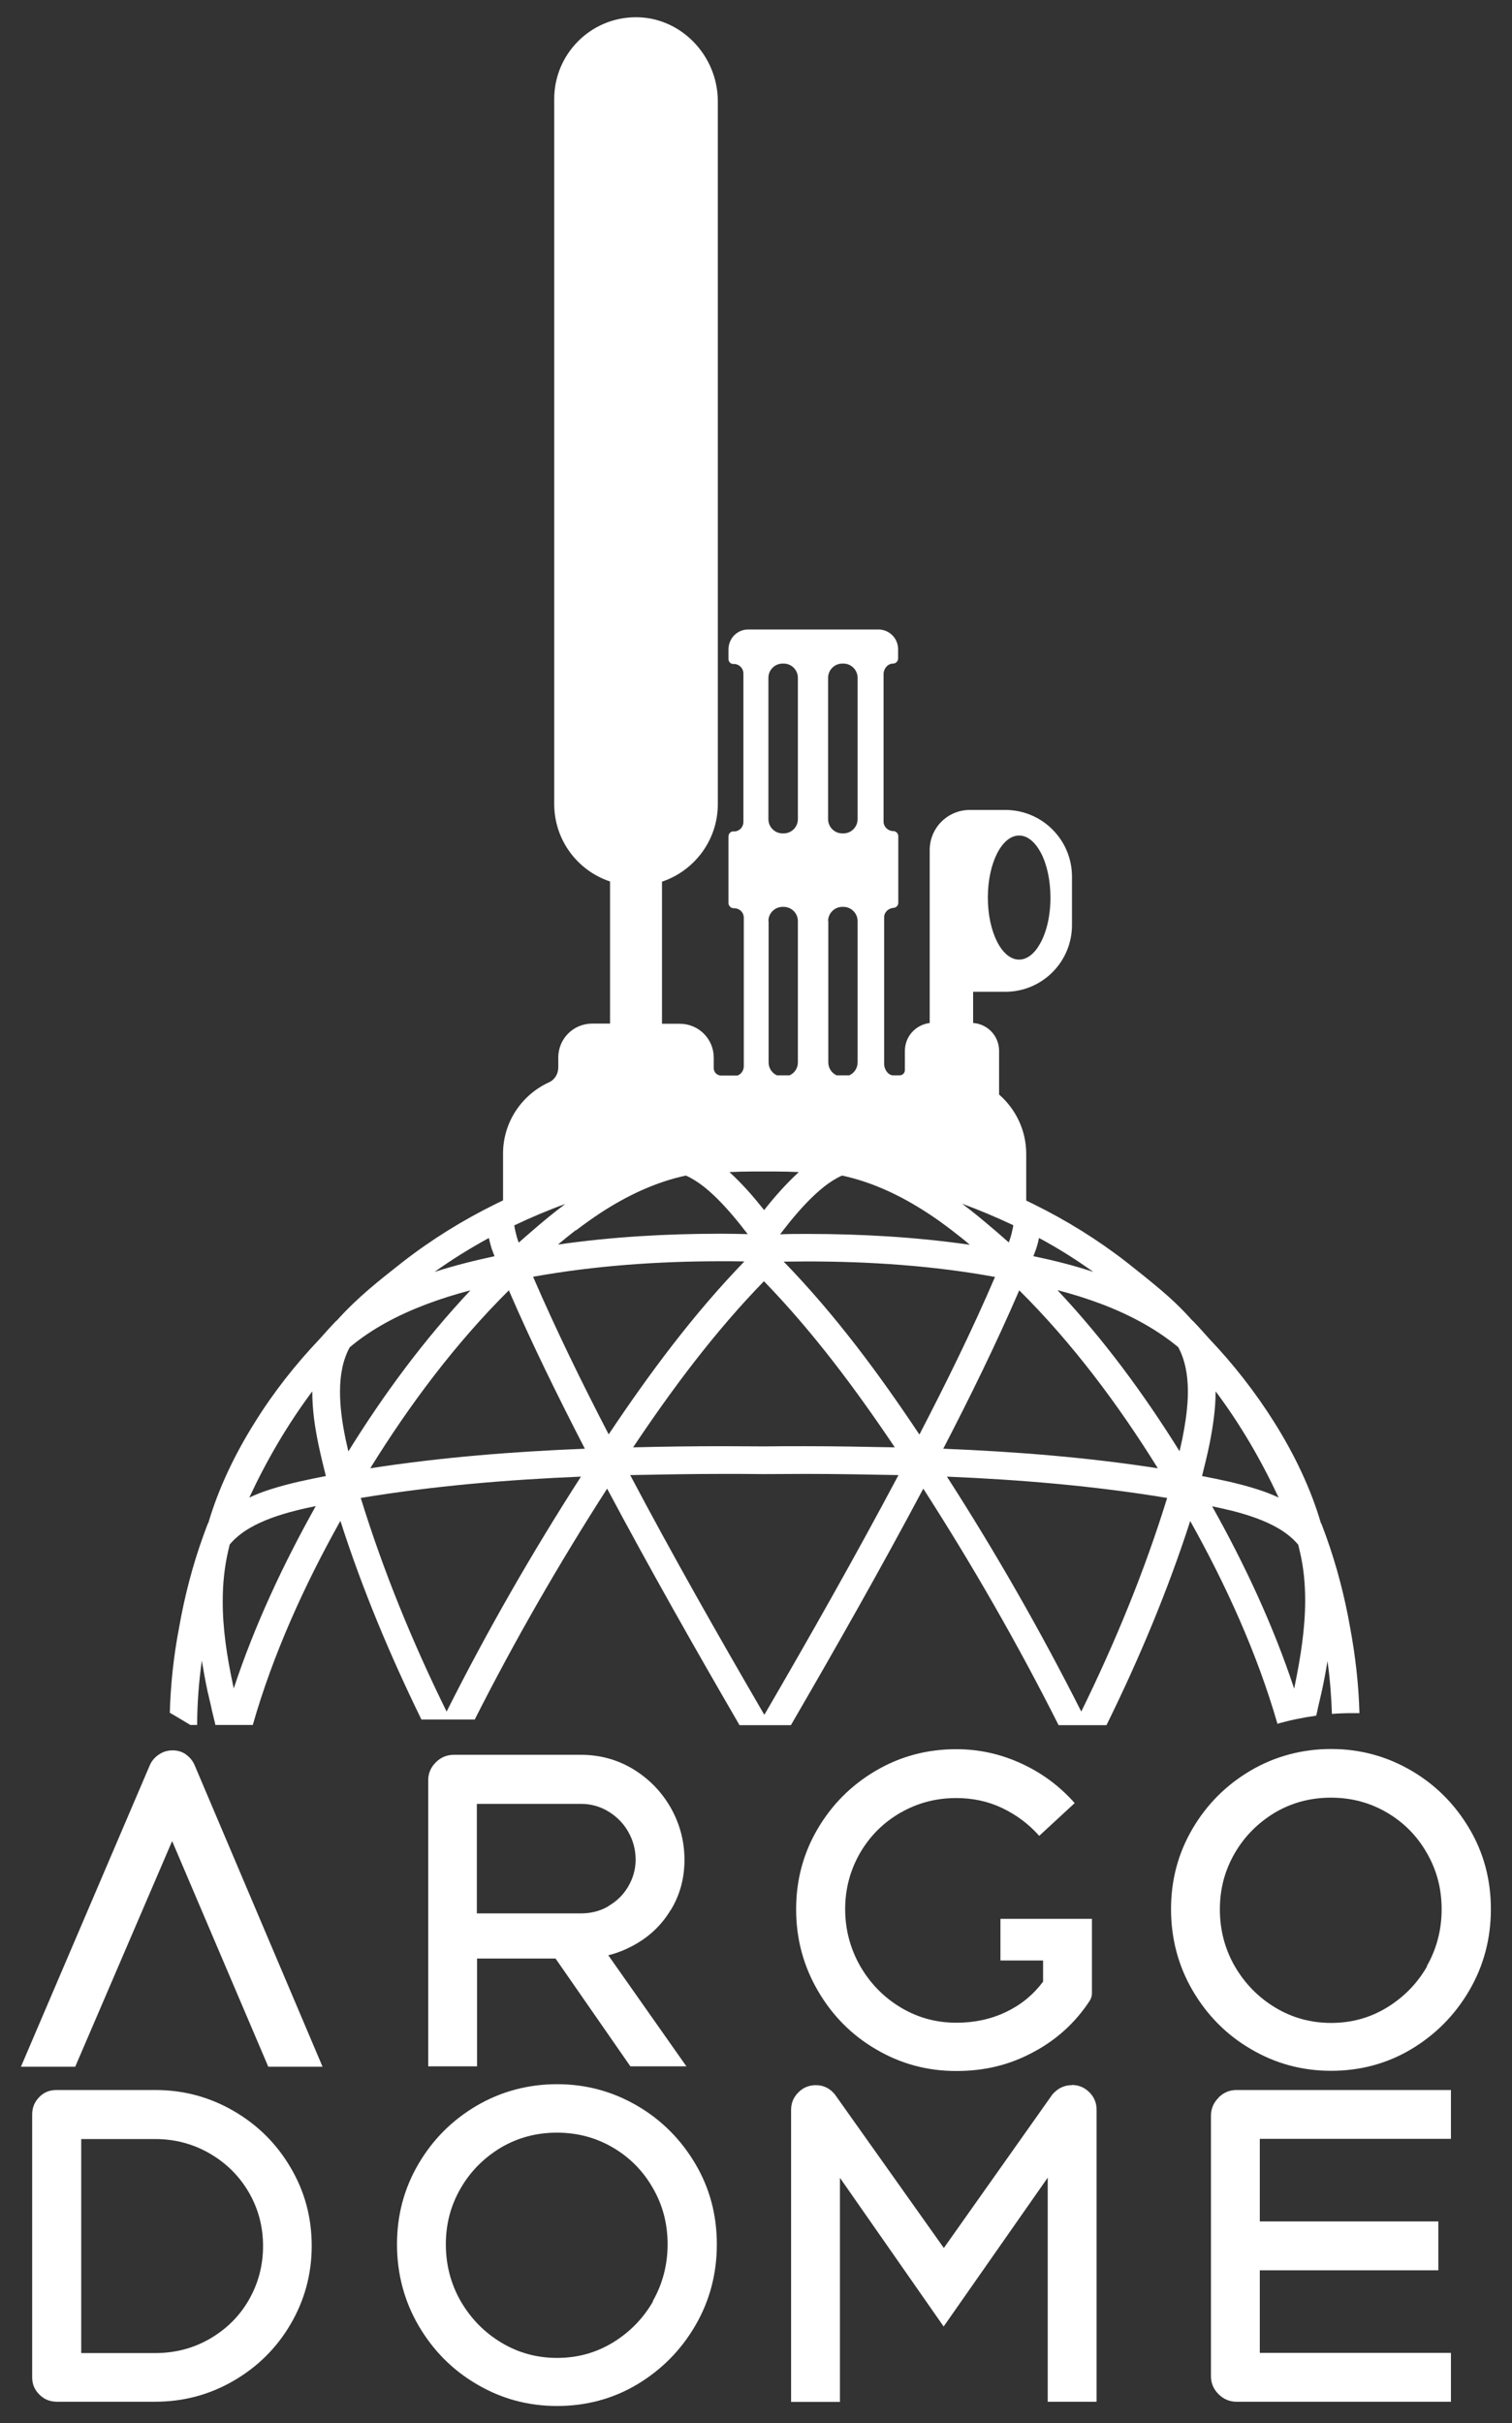 <svg xmlns="http://www.w3.org/2000/svg" id="a" width="78" height="125" viewBox="0 0 78 125"><rect x="0" y="0" width="78" height="125" fill="#333333" stroke="none"/><defs><style>.b{fill:#fff;}</style></defs><path class="b" d="M9.61,90.51c-.2-.14-.43-.22-.7-.22s-.5.07-.72.22c-.22.15-.38.34-.48.59l-6.63,15.51h2.8l5-11.64,4.96,11.64h2.8l-6.58-15.51c-.1-.25-.25-.44-.46-.59Z"></path><path class="b" d="M12.05,108.89c-1.24-.72-2.59-1.08-4.05-1.08H2.92c-.36,0-.66.12-.9.37-.24.25-.36.54-.36.89v13.56c0,.35.12.64.37.89.25.25.55.37.91.37h5.06c1.46,0,2.81-.36,4.05-1.08,1.24-.72,2.22-1.69,2.94-2.92.72-1.23,1.09-2.58,1.09-4.04s-.36-2.81-1.09-4.04c-.72-1.23-1.71-2.21-2.94-2.92ZM12.83,118.65c-.49.85-1.17,1.51-2.02,2-.85.49-1.79.73-2.8.73h-3.82v-11.04h3.82c1.01,0,1.95.25,2.8.74.85.49,1.53,1.16,2.02,2,.49.84.74,1.77.74,2.78s-.25,1.94-.74,2.79Z"></path><path class="b" d="M34.59,98.55c.48-.78.72-1.65.72-2.61s-.24-1.87-.72-2.71c-.48-.83-1.13-1.49-1.94-1.98-.82-.49-1.71-.73-2.68-.73h-6.56c-.36,0-.67.13-.93.39-.26.26-.39.57-.39.93v14.75h2.52v-5.56h4.05l3.86,5.56h2.89l-4.03-5.73c.45-.11.87-.28,1.28-.5.82-.44,1.47-1.05,1.94-1.84ZM31.39,98.33c-.43.25-.9.37-1.42.37h-5.37v-5.65h5.37c.51,0,.98.13,1.41.39.43.26.78.61,1.03,1.05.25.44.38.92.38,1.44,0,.49-.13.95-.38,1.38-.25.43-.59.76-1.02,1.01Z"></path><path class="b" d="M32.85,108.61c-1.26-.73-2.63-1.1-4.11-1.1s-2.89.37-4.15,1.11c-1.26.74-2.26,1.74-3,3-.74,1.26-1.11,2.64-1.11,4.15s.37,2.92,1.11,4.19c.74,1.27,1.74,2.29,3.01,3.03,1.27.75,2.65,1.12,4.14,1.12s2.89-.37,4.14-1.12c1.25-.75,2.25-1.76,2.99-3.03.74-1.27,1.11-2.67,1.11-4.19s-.37-2.91-1.12-4.17c-.75-1.26-1.75-2.26-3.01-2.99ZM33.69,118.71c-.51.89-1.21,1.6-2.08,2.13-.87.53-1.83.79-2.87.79s-2-.26-2.88-.79c-.88-.53-1.57-1.24-2.09-2.13-.51-.89-.77-1.87-.77-2.94s.26-2.02.77-2.9c.51-.88,1.21-1.57,2.07-2.09.87-.51,1.83-.77,2.89-.77s2.02.26,2.89.77c.87.51,1.56,1.21,2.06,2.09.51.88.76,1.84.76,2.9s-.26,2.05-.77,2.94Z"></path><path class="b" d="M46.45,93.51c.88-.51,1.84-.76,2.88-.76.85,0,1.65.17,2.38.52.73.35,1.37.83,1.9,1.43l1.83-1.69c-.77-.87-1.68-1.55-2.75-2.04-1.06-.49-2.18-.74-3.36-.74-1.51,0-2.89.37-4.15,1.11-1.26.74-2.26,1.74-3,3-.74,1.26-1.11,2.64-1.11,4.15s.37,2.9,1.11,4.18c.74,1.28,1.74,2.3,3.01,3.04,1.27.75,2.65,1.12,4.14,1.12s2.76-.32,3.97-.97c1.21-.64,2.18-1.53,2.92-2.66.07-.12.11-.24.11-.37v-3.85h-4.72v2.15h2.2v1.09c-.5.67-1.13,1.19-1.9,1.56-.79.38-1.65.56-2.57.56-1.04,0-2-.26-2.88-.79-.88-.53-1.57-1.24-2.09-2.14-.51-.9-.77-1.88-.77-2.93s.26-2.02.77-2.9c.51-.88,1.21-1.57,2.09-2.08Z"></path><path class="b" d="M55.29,107.56c-.39,0-.72.16-1,.48l-5.6,7.92-5.62-7.92c-.26-.32-.59-.48-.98-.48-.36,0-.67.13-.91.38-.25.25-.37.55-.37.9v15.06h2.52v-11.56l5.35,7.67,5.37-7.68v11.56h2.52v-15.06c0-.35-.12-.65-.37-.9-.25-.25-.55-.38-.91-.38Z"></path><path class="b" d="M75.79,94.31c-.75-1.26-1.75-2.26-3.01-2.99-1.26-.73-2.63-1.1-4.11-1.1s-2.89.37-4.15,1.11c-1.26.74-2.26,1.74-3,3-.74,1.26-1.11,2.64-1.11,4.15s.37,2.92,1.11,4.19c.74,1.27,1.74,2.29,3.01,3.03,1.27.75,2.65,1.12,4.14,1.12s2.89-.37,4.14-1.12c1.25-.75,2.25-1.76,2.99-3.03.74-1.27,1.11-2.67,1.11-4.19s-.37-2.91-1.12-4.17ZM73.62,101.43c-.51.89-1.21,1.6-2.08,2.13-.87.53-1.83.79-2.87.79s-2-.26-2.88-.79c-.88-.53-1.57-1.24-2.09-2.13-.51-.89-.77-1.87-.77-2.94s.26-2.02.77-2.9c.51-.88,1.21-1.57,2.07-2.09.87-.51,1.83-.77,2.89-.77s2.02.26,2.89.77c.87.51,1.56,1.21,2.06,2.09.51.88.76,1.84.76,2.9s-.26,2.05-.77,2.94Z"></path><path class="b" d="M62.86,108.21c-.26.26-.39.57-.39.93v13.43c0,.36.13.67.39.93.26.26.57.39.93.39h11.06v-2.52h-9.86v-4.26h9.21v-2.52h-9.21v-4.26h9.86v-2.52h-11.06c-.36,0-.67.13-.93.39Z"></path><path class="b" d="M65.83,88.94c.67-.2,1.37-.34,2.07-.44.02-.09.04-.17.06-.26.01-.05.02-.1.03-.15.06-.26.12-.51.18-.77,0-.03.01-.06.02-.09.11-.51.21-1.03.29-1.55.13.91.2,1.82.23,2.73.36-.03.72-.04,1.09-.04.11,0,.22,0,.33,0-.04-1.48-.21-2.96-.48-4.41-.28-1.6-.69-3.18-1.24-4.71h0s0,0,0,0l-.23-.62s-.02-.05-.04-.07c-.52-1.77-1.36-3.53-2.39-5.17-.99-1.58-2.14-3.04-3.34-4.3-.28-.31-.55-.62-.84-.92-.02-.02-.04-.04-.07-.06-.51-.58-1.07-1.11-1.65-1.6-.58-.49-1.16-.95-1.73-1.4h0s0,0,0,0c-1.49-1.16-3.12-2.17-4.81-3,0,0,0,0,0,0h0c-.12-.06-.25-.12-.37-.18v-2.41c0-1.22-.55-2.32-1.4-3.06v-2.25c0-.77-.59-1.39-1.34-1.44v-1.61h1.66c1.9,0,3.44-1.54,3.44-3.44v-2.5c0-1.9-1.54-3.44-3.44-3.44h-1.83c-1.15,0-2.07.93-2.07,2.07v8.92c-.72.09-1.28.69-1.28,1.44v.99c0,.15-.12.27-.27.27h-.32s0,0,0,0c-.27.01-.48-.31-.48-.58v-7.57c0-.27.22-.47.49-.49.13-.01.24-.12.24-.26v-3.44c0-.14-.12-.26-.26-.26-.27,0-.5-.22-.5-.49v-7.61c0-.27.21-.54.49-.54.14,0,.26-.12.26-.26v-.48c0-.57-.46-1.02-1.02-1.02h-6.71c-.57,0-1.02.46-1.02,1.03v.49c0,.16.12.28.3.26.26.01.47.23.47.49v7.66c0,.26-.2.48-.47.49-.17-.03-.3.1-.3.26v3.44c0,.07.04.14.09.19.05.05.12.07.19.07.29,0,.51.21.51.49v7.66c0,.23-.15.42-.33.48h-.84c-.21,0-.38-.17-.38-.38v-.54c0-.97-.78-1.75-1.75-1.75h-.92v-7.33c1.67-.56,2.88-2.14,2.88-4V5.22c0-2.37-1.94-4.38-4.3-4.33-2.3.04-4.14,1.92-4.14,4.22v36.36c0,1.86,1.2,3.44,2.88,4v7.33h-.92c-.97,0-1.75.78-1.75,1.75v.51c0,.33-.18.64-.48.77-1.4.64-2.37,2.05-2.37,3.68v2.41c-.12.06-.25.12-.37.18h0s0,0,0,0c-1.69.83-3.32,1.84-4.81,3h0s0,0,0,0c-.57.45-1.16.91-1.73,1.4-.57.49-1.13,1.02-1.65,1.6-.02.02-.05.04-.07.06-.29.3-.56.61-.84.92-1.2,1.26-2.36,2.72-3.34,4.3-1.03,1.64-1.87,3.4-2.39,5.17-.01.02-.03.04-.04.07l-.23.62s0,0,0,0h0c-.55,1.53-.96,3.11-1.24,4.71-.28,1.45-.44,2.93-.48,4.4.37.22.62.36,1.06.63h.35c0-1.11.09-2.22.24-3.32.09.52.18,1.04.29,1.55,0,.03.01.06.02.09.06.26.12.51.18.77.01.05.02.1.03.15.06.24.11.47.17.7,0,.02,0,.04.01.06h1.93c1.04-3.64,2.66-7.21,4.52-10.53,1.13,3.53,2.56,6.93,4.18,10.25h2.75c2.07-4.09,4.35-8.05,6.83-11.91,2.19,4.11,4.49,8.17,6.83,12.2h2.65c2.34-4.03,4.64-8.08,6.83-12.2,2.54,3.95,4.87,8.01,6.98,12.2h2.47c1.68-3.41,3.15-6.91,4.32-10.53,1.85,3.3,3.46,6.85,4.5,10.46ZM67.05,80.01c.2.83.28,1.68.28,2.55,0,1.43-.23,2.9-.53,4.36,0,.03-.02.07-.02.1,0,.03-.01.06-.02.08-1.08-3.27-2.57-6.44-4.23-9.4.34.07.68.15,1.02.23.87.22,1.72.51,2.4.91.41.24.75.52,1.02.84.03.11.06.23.08.34ZM62.4,74.47c.17-.86.31-1.78.31-2.68v-.02c1.27,1.69,2.35,3.55,3.25,5.48-.36-.17-.73-.31-1.11-.43-.97-.31-1.97-.51-2.84-.68.13-.52.27-1.08.39-1.67ZM52.58,43.1c.43,0,.82.34,1.11.88.31.58.5,1.41.5,2.32,0,.96-.21,1.82-.55,2.4-.28.5-.66.8-1.07.8-.89,0-1.61-1.43-1.61-3.2s.72-3.2,1.61-3.2ZM12.06,87.1s-.01-.06-.02-.08c0-.03-.01-.07-.02-.1-.31-1.46-.54-2.93-.53-4.36,0-.87.09-1.72.28-2.55.03-.11.05-.22.08-.34.27-.32.61-.6,1.02-.84.68-.4,1.52-.69,2.4-.91.34-.09.68-.16,1.02-.23-1.66,2.96-3.15,6.13-4.23,9.4ZM13.97,76.82c-.38.12-.75.26-1.11.43.9-1.93,1.98-3.78,3.25-5.48v.02c0,.91.13,1.82.31,2.68.12.59.26,1.14.39,1.67-.87.17-1.87.37-2.84.68ZM53.46,64.39c.06-.17.1-.35.14-.53.97.52,1.91,1.11,2.8,1.75-1.02-.34-2.07-.6-3.09-.81.05-.13.1-.26.15-.4ZM52.27,63.2c0,.09-.03.18-.05.27-.03.16-.07.31-.13.48-.02.05-.03.09-.05.14-.23-.21-.47-.41-.71-.62-.55-.47-1.11-.94-1.7-1.38.89.33,1.77.7,2.62,1.1ZM42.72,34.96c0-.4.33-.73.73-.73h.06c.4,0,.73.33.73.73v7.3c0,.4-.33.73-.73.73h-.06c-.4,0-.73-.33-.73-.73v-7.3ZM42.72,47.51c0-.4.33-.73.73-.73h.06c.4,0,.73.33.73.73v7.3c0,.3-.18.55-.43.66h-.65c-.25-.11-.43-.37-.43-.66v-7.3ZM42.49,61.23c.33-.26.65-.46.95-.59,1.54.33,3.01,1.02,4.39,1.92.44.28.86.59,1.28.91.31.24.62.48.92.74-2.78-.4-5.6-.56-8.4-.56-.46,0-.93,0-1.39.02.05-.06.1-.12.15-.19.12-.15.24-.31.37-.47.54-.66,1.14-1.31,1.72-1.77ZM39.64,34.96c0-.4.33-.73.73-.73h.06c.4,0,.73.33.73.73v7.3c0,.4-.33.73-.73.73h-.06c-.4,0-.73-.33-.73-.73v-7.3ZM39.64,47.51c0-.4.33-.73.73-.73h.06c.4,0,.73.33.73.73v7.3c0,.3-.18.55-.43.66h-.65c-.25-.11-.43-.37-.43-.66v-7.3ZM38.86,60.43c.18,0,.37,0,.55,0,.18,0,.37,0,.55,0,.42,0,.83.01,1.25.03-.33.3-.64.62-.94.95-.3.33-.59.68-.85,1.01-.27-.33-.55-.68-.85-1.01-.3-.33-.61-.65-.94-.95.41-.02.83-.03,1.25-.03ZM46.16,74.66c-1.54-.03-3.08-.06-4.62-.06-.71,0-1.42,0-2.13.01-.71,0-1.42-.01-2.13-.01-1.54,0-3.08.02-4.62.06,2.04-3.05,4.22-5.97,6.75-8.57,2.53,2.61,4.7,5.52,6.75,8.57ZM29.71,63.47c.42-.32.84-.62,1.28-.91,1.38-.9,2.85-1.59,4.39-1.92.3.13.62.33.95.59.59.47,1.18,1.11,1.72,1.77.13.16.25.31.37.47.05.06.1.12.15.19-.46-.01-.92-.02-1.39-.02-2.8,0-5.62.16-8.4.56.3-.25.61-.5.92-.74ZM29.17,62.1c-.59.44-1.15.9-1.7,1.38-.24.21-.48.41-.71.62-.02-.05-.03-.09-.05-.14-.06-.17-.09-.33-.13-.48-.02-.09-.04-.18-.05-.27.86-.41,1.73-.78,2.62-1.1ZM25.22,63.87c.04.18.09.36.14.53.05.14.1.27.15.4-1.02.22-2.07.48-3.09.81.89-.64,1.83-1.22,2.8-1.75ZM17.82,74.19c-.17-.81-.28-1.63-.28-2.4,0-.87.15-1.65.5-2.29,1.14-.96,2.5-1.67,3.95-2.22.74-.28,1.51-.52,2.28-.72-2.39,2.54-4.48,5.37-6.3,8.31-.05-.22-.1-.45-.15-.67ZM23.04,88.29c-1.76-3.57-3.26-7.23-4.43-11.02,3.74-.62,7.53-.94,11.36-1.1-2.52,3.92-4.84,7.96-6.93,12.12ZM19.1,75.74c2.04-3.3,4.42-6.47,7.15-9.18,1.2,2.78,2.54,5.49,3.92,8.17-3.71.15-7.4.44-11.07,1.01ZM27.5,65.86c3.17-.57,6.43-.8,9.7-.8.4,0,.8,0,1.2.01-2.65,2.74-4.9,5.78-7,8.92-1.39-2.68-2.71-5.38-3.9-8.13ZM39.42,88.44s0,0,0-.01c0,0,0,0,0,.01-2.38-4.09-4.71-8.19-6.91-12.35,1.6-.03,3.19-.06,4.79-.06.71,0,1.42,0,2.13.01.71,0,1.42-.01,2.13-.01,1.6,0,3.2.03,4.79.06-2.21,4.16-4.53,8.26-6.91,12.35ZM47.43,74c-2.09-3.14-4.34-6.18-7-8.92.4,0,.8-.01,1.2-.01,3.26,0,6.53.22,9.7.8-1.18,2.75-2.51,5.45-3.9,8.13ZM52.58,66.56c2.73,2.71,5.1,5.88,7.15,9.18-3.67-.57-7.36-.86-11.07-1.01,1.39-2.68,2.72-5.39,3.92-8.17ZM55.78,88.29c-2.1-4.16-4.41-8.2-6.93-12.12,3.83.16,7.62.48,11.36,1.1-1.17,3.79-2.68,7.45-4.43,11.02ZM61,74.19c-.05.23-.1.45-.15.67-1.83-2.94-3.92-5.78-6.3-8.31.77.2,1.54.44,2.28.72,1.45.55,2.8,1.27,3.95,2.22.35.64.5,1.43.5,2.29,0,.77-.12,1.59-.28,2.4Z"></path></svg>